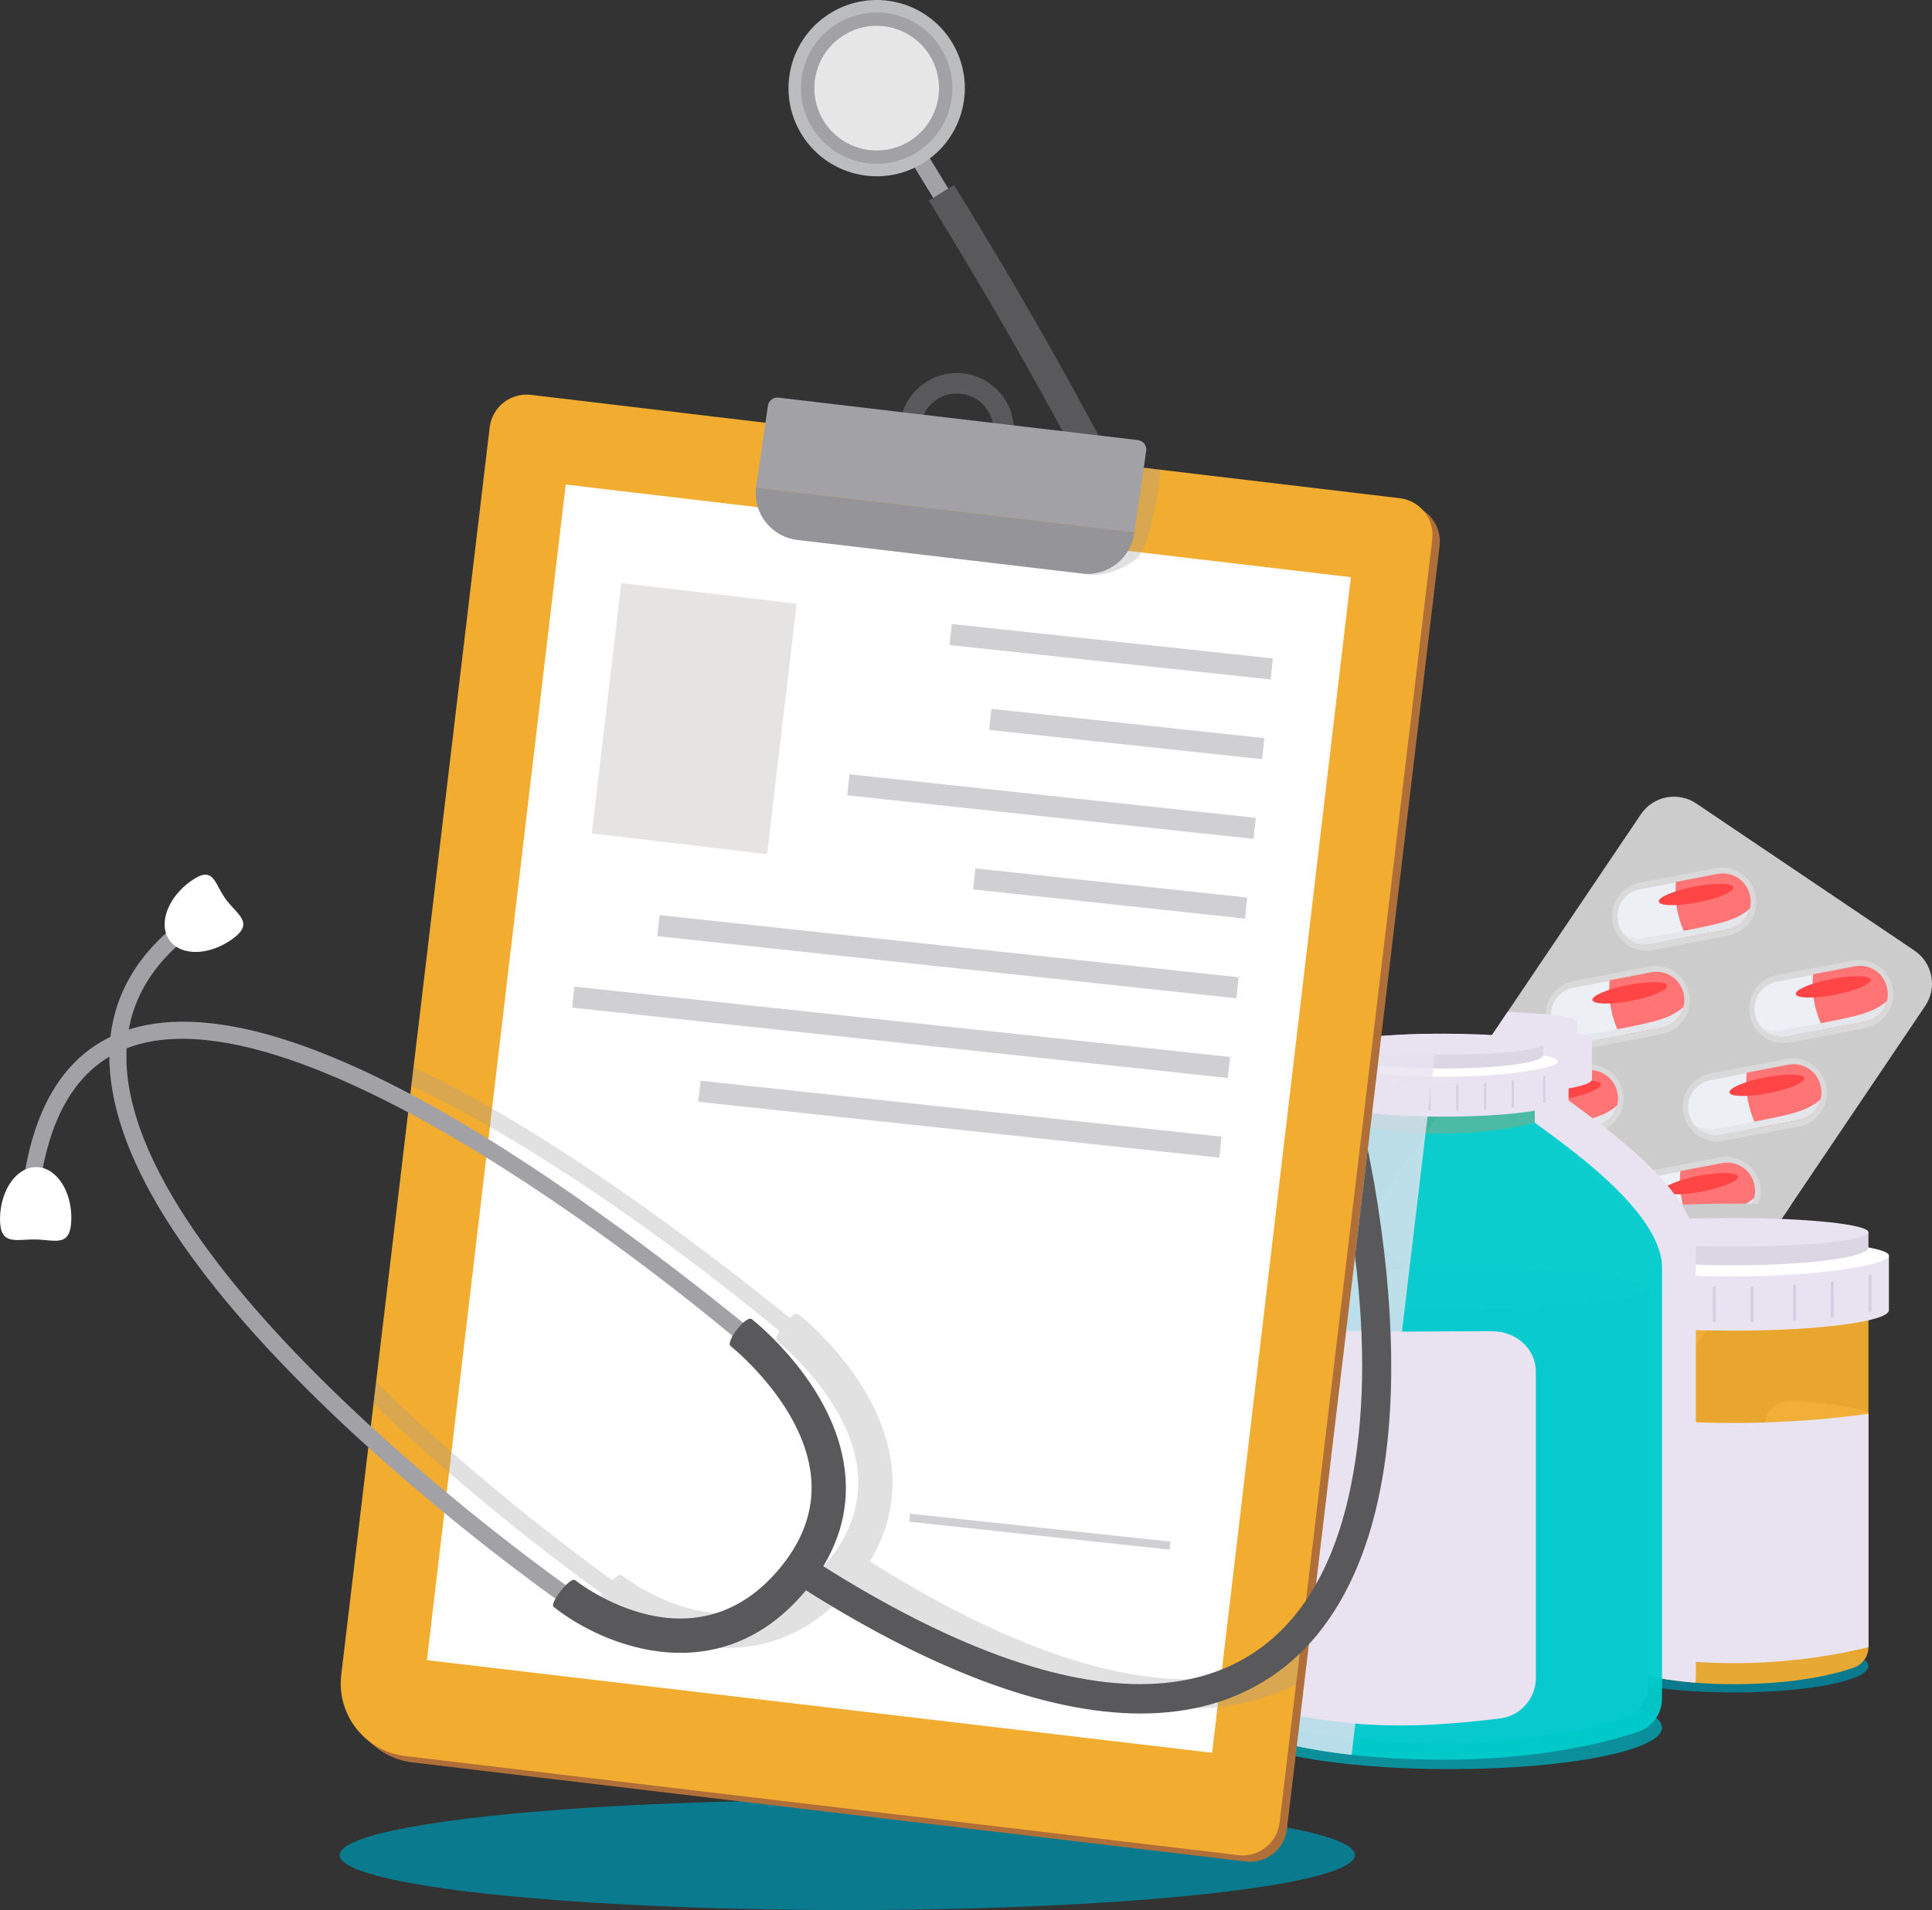 <?xml version="1.0" encoding="UTF-8"?> <svg xmlns="http://www.w3.org/2000/svg" viewBox="0 0 789.63 780.81"><rect x="0" y="0" width="789.63" height="780.81" fill="#333333" stroke="none"/><defs><style> .cls-1 { fill: #01a6b5; } .cls-1, .cls-2, .cls-3, .cls-4, .cls-5, .cls-6, .cls-7, .cls-8, .cls-9 { mix-blend-mode: multiply; } .cls-1, .cls-5, .cls-9 { opacity: .8; } .cls-10 { fill: #dbd6e3; } .cls-2 { fill: #e5914a; } .cls-2, .cls-3, .cls-7 { opacity: .3; } .cls-2, .cls-11, .cls-12, .cls-13 { fill-rule: evenodd; } .cls-14, .cls-11 { fill: #f2ac30; } .cls-15, .cls-16 { fill: #ff4545; } .cls-4, .cls-17, .cls-8, .cls-18 { opacity: .5; } .cls-19 { fill: #e6e6e6; } .cls-20, .cls-21 { opacity: .25; } .cls-20, .cls-22, .cls-8 { fill: #ccc; } .cls-21, .cls-23 { fill: #fff; } .cls-24 { fill: #e6ebf2; } .cls-25 { fill: #a9a1c2; } .cls-17 { fill: #cccbc6; } .cls-26 { isolation: isolate; } .cls-27 { fill: #949499; } .cls-16 { mix-blend-mode: screen; } .cls-28 { fill: #b3d1ff; } .cls-29 { stroke-width: 8.65px; } .cls-29, .cls-30 { fill: none; stroke: #a1a1a6; stroke-miterlimit: 10; } .cls-11, .cls-13 { opacity: .95; } .cls-30 { stroke-width: 3.3px; } .cls-7, .cls-31 { fill: #999; } .cls-32 { fill: #a1a1a6; } .cls-33 { fill: #59595b; } .cls-34, .cls-12 { fill: #e9e3f1; } .cls-35 { fill: #dadfe6; } .cls-36 { fill: #b06f39; } .cls-13 { fill: #0cc; } .cls-37 { fill: #babcbe; } .cls-38 { fill: #76a3eb; } .cls-9 { fill: #008ca5; } </style></defs><g class="cls-26"><g id="Calque_2"><g id="OBJECTS"><g><ellipse class="cls-9" cx="708.54" cy="681.06" rx="55.11" ry="10.79"></ellipse><g><path class="cls-22" d="M657.93,573.21l-89.12-60.09c-7.48-5.04-9.45-15.19-4.41-22.67l106.24-157.57c5.04-7.48,15.19-9.45,22.67-4.41l89.12,60.09c7.48,5.04,9.45,15.19,4.41,22.67l-106.24,157.57c-5.04,7.48-15.19,9.45-22.67,4.41Z"></path><path class="cls-8" d="M621.31,525.54l103.2-153.06c1.01-1.5,3.04-1.89,4.54-.88h0c1.5,1.01,1.89,3.04.88,4.54l-103.2,153.06c-1.01,1.5-3.04,1.89-4.54.88h0c-1.5-1.01-1.89-3.04-.88-4.54Z"></path><g><g><g class="cls-6"><path class="cls-20" d="M772.24,409.26c-.18-.86-.43-1.68-.74-2.47l-53.63,9.78c.05.63.19,1.28.32,1.92h0c1.57,7.58,8.55,12.74,15.61,11.53l28.51-4.87c7.05-1.21,11.5-8.32,9.94-15.9Z"></path></g><g><path class="cls-24" d="M730.34,423.49l15.83-3.04-4.24-22.12-15.83,3.04c-6.03,1.16-9.98,6.98-8.82,13.01l.05.28c1.16,6.03,6.98,9.98,13.01,8.82Z"></path><path class="cls-15" d="M762.36,417.58c6.15-1.18,10.18-7.12,9-13.27l-.06-.29c-1.18-6.15-7.12-10.18-13.27-9l-17.01,3.26c-.73,7.57.61,15.1,4.33,22.56l17.02-3.26Z"></path></g><g class="cls-6"><path class="cls-35" d="M730.34,423.49l14.91-2.86c.03.07.06.14.1.21l17.02-3.26c4.49-.86,7.84-4.27,8.87-8.43-1.7,1.62-5.32,4.21-12.36,6-10.91,2.77-31.15,6.05-31.15,6.05,0,0-3.8.97-7.78-1.26,2.52,2.84,6.41,4.32,10.41,3.55Z"></path></g><path class="cls-21" d="M731.55,426.15l30.82-5.84c7.63-1.44,12.64-8.8,11.19-16.42h0c-1.44-7.63-8.8-12.64-16.42-11.19l-30.82,5.84c-7.63,1.44-12.64,8.8-11.19,16.42h0c1.44,7.63,8.8,12.64,16.42,11.19Z"></path><path class="cls-16" d="M749.87,406.67c-8.44,1.62-15.56,1.49-15.91-.3-.34-1.78,6.22-4.54,14.67-6.17,8.44-1.62,15.56-1.49,15.91.29s-6.22,4.54-14.67,6.17Z"></path></g><g><g class="cls-6"><path class="cls-20" d="M745.12,449.47c-.18-.86-.43-1.68-.74-2.47l-53.63,9.78c.05.63.19,1.27.32,1.92h0c1.57,7.58,8.55,12.74,15.61,11.53l28.51-4.87c7.05-1.2,11.5-8.32,9.94-15.9Z"></path></g><g><path class="cls-24" d="M703.22,463.71l15.83-3.04-4.24-22.12-15.83,3.04c-6.03,1.16-9.98,6.98-8.82,13.01l.05.28c1.16,6.03,6.98,9.98,13.01,8.82Z"></path><path class="cls-15" d="M735.24,457.8c6.15-1.18,10.18-7.12,9-13.27l-.06-.29c-1.18-6.15-7.12-10.18-13.27-9l-17.02,3.26c-.73,7.57.61,15.1,4.33,22.56l17.02-3.26Z"></path></g><g class="cls-6"><path class="cls-35" d="M703.22,463.71l14.91-2.86c.03.07.06.14.1.21l17.01-3.26c4.49-.86,7.84-4.27,8.87-8.43-1.7,1.62-5.32,4.21-12.36,6-10.91,2.77-31.15,6.05-31.15,6.05,0,0-3.79.97-7.78-1.26,2.52,2.84,6.41,4.32,10.41,3.55Z"></path></g><path class="cls-21" d="M704.44,466.37l30.82-5.84c7.63-1.44,12.64-8.8,11.19-16.42h0c-1.44-7.63-8.8-12.64-16.42-11.19l-30.82,5.84c-7.63,1.44-12.64,8.8-11.19,16.42h0c1.44,7.63,8.8,12.64,16.42,11.19Z"></path><path class="cls-16" d="M722.76,446.88c-8.44,1.62-15.56,1.49-15.91-.29-.34-1.78,6.22-4.54,14.67-6.17,8.44-1.62,15.56-1.49,15.91.29s-6.22,4.54-14.67,6.17Z"></path></g><g><g class="cls-6"><path class="cls-20" d="M718.01,489.69c-.18-.86-.43-1.68-.74-2.47l-53.63,9.78c.05.63.19,1.27.32,1.92h0c1.57,7.58,8.55,12.74,15.61,11.53l28.51-4.87c7.05-1.2,11.5-8.32,9.94-15.9Z"></path></g><g><path class="cls-24" d="M676.1,503.93l15.83-3.04-4.24-22.12-15.83,3.04c-6.03,1.16-9.98,6.98-8.83,13.01l.05.28c1.16,6.03,6.98,9.98,13.01,8.82Z"></path><path class="cls-15" d="M708.12,498.02c6.15-1.18,10.18-7.12,9-13.27l-.06-.29c-1.18-6.15-7.12-10.18-13.27-9l-17.01,3.26c-.73,7.57.61,15.1,4.33,22.56l17.02-3.26Z"></path></g><g class="cls-6"><path class="cls-35" d="M676.1,503.93l14.91-2.86c.03.07.06.14.1.21l17.02-3.26c4.49-.86,7.84-4.27,8.87-8.43-1.7,1.62-5.32,4.21-12.36,6-10.91,2.77-31.15,6.05-31.15,6.05,0,0-3.8.97-7.78-1.26,2.52,2.84,6.41,4.32,10.41,3.55Z"></path></g><path class="cls-21" d="M677.32,506.59l30.82-5.84c7.63-1.44,12.64-8.8,11.19-16.42h0c-1.44-7.63-8.8-12.64-16.42-11.19l-30.82,5.84c-7.63,1.44-12.64,8.8-11.19,16.42h0c1.44,7.63,8.8,12.64,16.42,11.19Z"></path><path class="cls-16" d="M695.64,487.1c-8.44,1.62-15.56,1.49-15.91-.29-.34-1.78,6.22-4.54,14.67-6.17,8.44-1.62,15.56-1.49,15.91.29.34,1.78-6.22,4.55-14.67,6.17Z"></path></g><g><g class="cls-6"><path class="cls-20" d="M690.89,529.91c-.18-.86-.43-1.68-.74-2.47l-53.63,9.78c.05.63.19,1.27.32,1.92h0c1.57,7.58,8.55,12.74,15.61,11.53l28.51-4.87c7.05-1.2,11.5-8.32,9.94-15.9Z"></path></g><g><path class="cls-24" d="M648.99,544.15l15.83-3.04-4.24-22.12-15.83,3.04c-6.03,1.16-9.98,6.98-8.82,13.01l.05.28c1.16,6.03,6.98,9.98,13.01,8.82Z"></path><path class="cls-15" d="M681,538.23c6.15-1.18,10.18-7.12,9-13.27l-.06-.29c-1.18-6.15-7.12-10.18-13.27-9l-17.02,3.26c-.73,7.57.61,15.1,4.33,22.56l17.02-3.26Z"></path></g><g class="cls-6"><path class="cls-35" d="M648.99,544.15l14.91-2.86c.03.07.06.14.1.21l17.02-3.26c4.49-.86,7.84-4.27,8.87-8.43-1.7,1.62-5.32,4.21-12.35,6-10.91,2.77-31.15,6.05-31.15,6.05,0,0-3.8.97-7.78-1.26,2.52,2.84,6.41,4.32,10.41,3.55Z"></path></g><path class="cls-21" d="M650.2,546.81l30.82-5.84c7.63-1.44,12.64-8.8,11.19-16.42h0c-1.44-7.63-8.8-12.64-16.42-11.19l-30.82,5.84c-7.63,1.44-12.64,8.8-11.19,16.42h0c1.44,7.63,8.8,12.64,16.42,11.19Z"></path><path class="cls-16" d="M668.52,527.32c-8.44,1.62-15.56,1.49-15.91-.29-.34-1.78,6.22-4.54,14.67-6.17,8.44-1.62,15.56-1.49,15.91.29s-6.22,4.54-14.67,6.17Z"></path></g></g><g><g><g class="cls-6"><path class="cls-20" d="M716.22,371.48c-.18-.86-.43-1.68-.74-2.47l-53.63,9.78c.05.63.19,1.27.32,1.92h0c1.57,7.58,8.55,12.74,15.61,11.53l28.51-4.87c7.05-1.2,11.5-8.32,9.94-15.9Z"></path></g><g><path class="cls-24" d="M674.32,385.72l15.83-3.04-4.24-22.12-15.83,3.04c-6.03,1.16-9.98,6.98-8.82,13.01l.05.28c1.16,6.03,6.98,9.98,13.01,8.82Z"></path><path class="cls-15" d="M706.33,379.81c6.15-1.18,10.18-7.12,9-13.27l-.06-.29c-1.18-6.15-7.12-10.18-13.27-9l-17.02,3.26c-.73,7.57.61,15.1,4.33,22.56l17.02-3.26Z"></path></g><g class="cls-6"><path class="cls-35" d="M674.32,385.72l14.91-2.86c.03.07.06.14.1.21l17.02-3.26c4.49-.86,7.84-4.27,8.87-8.43-1.7,1.62-5.32,4.21-12.36,6-10.91,2.77-31.15,6.05-31.15,6.05,0,0-3.8.97-7.78-1.26,2.52,2.84,6.41,4.32,10.41,3.55Z"></path></g><path class="cls-21" d="M675.53,388.38l30.82-5.84c7.63-1.44,12.64-8.8,11.19-16.42h0c-1.44-7.63-8.8-12.64-16.42-11.19l-30.82,5.84c-7.63,1.44-12.64,8.8-11.19,16.42h0c1.44,7.63,8.8,12.64,16.42,11.19Z"></path><path class="cls-16" d="M693.85,368.89c-8.44,1.62-15.56,1.49-15.91-.29-.34-1.78,6.22-4.54,14.67-6.17,8.44-1.62,15.56-1.49,15.91.29.34,1.78-6.22,4.54-14.67,6.17Z"></path></g><g><g class="cls-6"><path class="cls-20" d="M689.1,411.7c-.18-.86-.43-1.68-.74-2.47l-53.63,9.78c.05.63.19,1.27.32,1.92h0c1.57,7.58,8.55,12.74,15.61,11.53l28.51-4.87c7.05-1.2,11.5-8.32,9.94-15.9Z"></path></g><g><path class="cls-24" d="M647.2,425.94l15.83-3.04-4.24-22.12-15.83,3.04c-6.03,1.16-9.98,6.98-8.82,13.01l.05.28c1.16,6.03,6.98,9.98,13.01,8.82Z"></path><path class="cls-15" d="M679.22,420.02c6.15-1.18,10.18-7.12,9-13.27l-.05-.29c-1.18-6.15-7.12-10.18-13.27-9l-17.02,3.26c-.73,7.57.61,15.1,4.33,22.56l17.02-3.26Z"></path></g><g class="cls-6"><path class="cls-35" d="M647.2,425.94l14.91-2.86c.03.07.06.14.1.21l17.02-3.26c4.49-.86,7.84-4.27,8.87-8.43-1.7,1.62-5.32,4.21-12.36,6-10.91,2.77-31.15,6.05-31.15,6.05,0,0-3.8.97-7.78-1.26,2.52,2.84,6.41,4.32,10.41,3.55Z"></path></g><path class="cls-21" d="M648.41,428.6l30.82-5.84c7.63-1.44,12.64-8.8,11.19-16.42h0c-1.44-7.63-8.8-12.64-16.42-11.19l-30.82,5.84c-7.63,1.44-12.64,8.8-11.19,16.42h0c1.44,7.63,8.8,12.64,16.42,11.19Z"></path><path class="cls-16" d="M666.74,409.11c-8.44,1.62-15.56,1.49-15.91-.29-.34-1.78,6.22-4.54,14.67-6.17,8.44-1.62,15.56-1.49,15.91.29.34,1.78-6.22,4.55-14.67,6.17Z"></path></g><g><g class="cls-6"><path class="cls-20" d="M661.98,451.92c-.18-.86-.43-1.68-.74-2.47l-53.63,9.78c.05.63.19,1.28.32,1.92h0c1.57,7.58,8.55,12.74,15.61,11.53l28.51-4.87c7.05-1.2,11.5-8.32,9.94-15.9Z"></path></g><g><path class="cls-24" d="M620.08,466.15l15.83-3.04-4.24-22.12-15.83,3.04c-6.03,1.16-9.98,6.98-8.82,13.01l.05.28c1.16,6.03,6.98,9.98,13.01,8.82Z"></path><path class="cls-15" d="M652.1,460.24c6.15-1.18,10.18-7.12,9-13.27l-.06-.29c-1.18-6.15-7.12-10.18-13.27-9l-17.01,3.26c-.73,7.57.61,15.1,4.33,22.56l17.02-3.26Z"></path></g><g class="cls-6"><path class="cls-35" d="M620.08,466.15l14.91-2.86c.03.07.06.14.1.21l17.02-3.26c4.49-.86,7.84-4.27,8.87-8.43-1.7,1.62-5.32,4.21-12.36,6-10.91,2.77-31.15,6.05-31.15,6.05,0,0-3.8.97-7.78-1.26,2.52,2.84,6.41,4.32,10.41,3.55Z"></path></g><path class="cls-21" d="M621.3,468.82l30.82-5.84c7.63-1.44,12.64-8.8,11.19-16.42h0c-1.44-7.63-8.8-12.64-16.42-11.19l-30.82,5.84c-7.63,1.44-12.64,8.8-11.19,16.42h0c1.44,7.63,8.8,12.64,16.42,11.19Z"></path><path class="cls-16" d="M639.62,449.33c-8.44,1.62-15.56,1.49-15.91-.29s6.22-4.54,14.67-6.17c8.44-1.62,15.56-1.49,15.91.29.34,1.78-6.22,4.54-14.67,6.17Z"></path></g><g><g class="cls-6"><path class="cls-20" d="M634.87,492.14c-.18-.86-.43-1.68-.74-2.47l-53.63,9.78c.05.63.19,1.27.32,1.92h0c1.57,7.58,8.55,12.74,15.61,11.53l28.51-4.87c7.05-1.21,11.5-8.32,9.94-15.9Z"></path></g><g><path class="cls-24" d="M592.96,506.37l15.83-3.04-4.24-22.12-15.83,3.04c-6.03,1.16-9.98,6.98-8.82,13.01l.05.28c1.16,6.03,6.98,9.98,13.01,8.82Z"></path><path class="cls-15" d="M624.98,500.46c6.15-1.18,10.18-7.12,9-13.27l-.06-.29c-1.18-6.15-7.12-10.18-13.27-9l-17.02,3.26c-.73,7.57.61,15.1,4.33,22.56l17.02-3.26Z"></path></g><g class="cls-6"><path class="cls-35" d="M592.96,506.37l14.91-2.86c.03.07.06.14.1.21l17.02-3.26c4.49-.86,7.84-4.27,8.87-8.43-1.7,1.62-5.32,4.21-12.36,6-10.91,2.77-31.15,6.05-31.15,6.05,0,0-3.8.97-7.78-1.26,2.52,2.84,6.41,4.32,10.41,3.55Z"></path></g><path class="cls-21" d="M594.18,509.03l30.82-5.84c7.63-1.44,12.64-8.8,11.19-16.42h0c-1.44-7.63-8.8-12.64-16.42-11.19l-30.82,5.84c-7.63,1.44-12.64,8.8-11.19,16.42h0c1.44,7.63,8.8,12.64,16.42,11.19Z"></path><path class="cls-16" d="M612.5,489.54c-8.44,1.62-15.56,1.49-15.91-.29-.34-1.78,6.22-4.54,14.67-6.17,8.44-1.62,15.56-1.49,15.91.29.34,1.78-6.22,4.54-14.67,6.17Z"></path></g></g></g><g><g class="cls-6"><path class="cls-22" d="M653.04,497.88v6.19s0,0,0,0c-5.32.99-8.38,2.12-8.38,3.34v22.27c0,1.55,3.2,3.01,8.76,4.25v36.23l4.51,3.04c7.48,5.04,17.62,3.07,22.67-4.41l51.39-76.21c-7.17-.36-15.18-.56-23.64-.56-30.55,0-55.31,2.62-55.31,5.85Z"></path></g><g><path class="cls-12" d="M763.65,577.94c0-1.87-14.8-4.42-31.52-5.27-5.93-.3-10.91,4.44-10.91,10.38v90.99l42.44-.73v-95.37Z"></path><path class="cls-11" d="M763.65,536.19v137.13c0,3.78-2.39,7.14-5.96,8.38-7.82,2.73-23.61,6.74-48.95,6.78-24.05.04-40.86-4.2-49.23-6.95-3.64-1.2-6.09-4.6-6.09-8.43v-136.78l110.23-.13Z"></path><path class="cls-2" d="M670.53,534.75s15.27,4.55,39.08,4.51c23.81-.04,36.85-4.63,36.85-4.63v-9.74h-75.94v9.87Z"></path><path class="cls-34" d="M763.65,577.94c-27.32,3.72-54.67,4.68-82.03,2.86-5.95-.4-11,4.3-11,10.26v76.83c0,5.19,3.87,9.59,9.02,10.22,28.25,3.43,56.64,1.86,83.96-4.72.02-.03.04-.05.06-.07v-95.37Z"></path><g><path class="cls-34" d="M644.66,535.56c0,4.64,28.51,8.41,63.68,8.41s63.68-3.76,63.68-8.41v-22.27h-127.37v22.27Z"></path><g class="cls-3"><path class="cls-25" d="M715.43,540.51c.42,0,.84-.01,1.26-.02l-.02-14.52c-.42,0-.83.02-1.25.03v14.51Z"></path><path class="cls-25" d="M732.85,539.92c.42-.02.84-.05,1.26-.07l-.02-14.66c-.42.03-.83.06-1.25.09v14.65Z"></path><path class="cls-25" d="M748.26,538.71c.42-.04.84-.09,1.26-.14l-.02-14.86c-.41.05-.83.1-1.25.15v14.84Z"></path><path class="cls-25" d="M763.67,536.32c.43-.1.85-.2,1.26-.3l-.02-15c-.4.1-.81.2-1.24.3v15Z"></path><path class="cls-25" d="M651.77,536.02c.4.1.82.2,1.26.3l-.02-15.01c-.43-.1-.85-.2-1.25-.3v15.01Z"></path><path class="cls-25" d="M669.2,538.79c.42.04.83.09,1.26.13l-.02-14.82c-.42-.05-.83-.1-1.25-.14v14.83Z"></path><path class="cls-25" d="M684.61,539.96c.42.02.84.04,1.26.07l-.02-14.63c-.42-.03-.83-.05-1.25-.08v14.64Z"></path><path class="cls-25" d="M700.02,540.49c.42,0,.84.01,1.26.02l-.02-14.51c-.42,0-.83-.02-1.25-.03v14.52Z"></path></g><path class="cls-23" d="M772.03,513.28c0,3.72-28.51,8.54-63.68,8.54s-63.68-4.81-63.68-8.54,28.51-6.74,63.68-6.74,63.68,3.02,63.68,6.74Z"></path><g><path class="cls-10" d="M653.04,509.94c0,4.03,24.76,7.3,55.31,7.3s55.31-3.27,55.31-7.3v-6.19h-110.62v6.19Z"></path><path class="cls-34" d="M763.65,503.75c0,3.23-24.76,5.85-55.31,5.85s-55.31-2.62-55.31-5.85,24.76-5.85,55.31-5.85,55.31,2.62,55.31,5.85Z"></path></g></g></g></g><g><ellipse class="cls-1" cx="592.49" cy="706.21" rx="86.8" ry="16.99"></ellipse><g class="cls-6"><path class="cls-34" d="M693.11,509.12c0-23.53-42.19-51.8-52.01-59.28v-4.91c6-1.04,9.56-2.34,9.56-3.74v-16.4c0-.9-2.25-1.73-6.17-2.46,0,0,0,0,0,0v-4.55c0-1.92-11.89-3.55-28.31-4.11l-51.78,76.79c-5.04,7.48-3.07,17.62,4.41,22.67l84.61,57.05v102.93c0,3.83,2.45,7.23,6.09,8.43,6.38,2.1,17.68,5.05,33.35,6.33.16-.85.24-1.72.24-2.61v-176.12Z"></path></g><g><g><path class="cls-38" d="M505.69,526.8v162.83c0,5.76,3.64,10.87,9.07,12.77,11.91,4.16,35.96,10.26,74.55,10.33,36.63.06,62.22-6.39,74.97-10.58,5.54-1.82,9.28-7,9.28-12.84v-162.5h-167.87Z"></path><ellipse class="cls-28" cx="589.45" cy="526.8" rx="83.75" ry="8.59"></ellipse></g><path class="cls-13" d="M552.32,458.81l.02-9.62,37.48.06,37.48.06-.02,9.62c9.82,7.48,52.01,35.75,52.01,59.28v176.12c0,6.23-3.99,11.76-9.91,13.71-13.62,4.48-40.96,11.37-80.09,11.31-41.22-.07-66.9-6.59-79.63-11.03-5.8-2.03-9.69-7.49-9.69-13.64v-176.69c0-23.32,42.52-51.75,52.35-59.19Z"></path><path class="cls-2" d="M627.28,458.93s-15.08,4.49-38.58,4.45c-23.5-.04-36.38-4.57-36.38-4.57v-9.62h74.97v9.74Z"></path><path class="cls-34" d="M499.97,539.54c44.45,6.06,63.88,4.65,109.86,4.65,9.7,0,17.9,6.99,17.9,16.69v124.99c0,8.45-6.29,15.6-14.68,16.62-45.96,5.58-68.54,3.02-112.99-7.68-.03-.04-.06-.08-.09-.12v-155.15Z"></path><g><path class="cls-34" d="M636.83,450.28c0,3.42-20.99,6.19-46.89,6.19s-46.89-2.77-46.89-6.19v-16.4h93.78v16.4Z"></path><g class="cls-3"><path class="cls-25" d="M584.73,453.93c-.31,0-.62-.01-.93-.02l.02-10.69c.31,0,.61.01.92.02v10.69Z"></path><path class="cls-25" d="M571.9,453.49c-.31-.02-.62-.04-.93-.05l.02-10.79c.31.02.61.04.92.06v10.78Z"></path><path class="cls-25" d="M560.56,452.6c-.31-.03-.62-.07-.93-.1l.02-10.94c.3.04.61.08.92.11v10.93Z"></path><path class="cls-25" d="M549.21,450.84c-.32-.07-.63-.15-.93-.22l.02-11.04c.29.07.6.15.92.22v11.05Z"></path><path class="cls-25" d="M631.6,450.62c-.3.08-.61.15-.93.22l.02-11.05c.32-.07.62-.15.92-.22v11.05Z"></path><path class="cls-25" d="M618.77,452.66c-.31.03-.61.06-.93.09l.02-10.91c.31-.03.61-.07.92-.11v10.92Z"></path><path class="cls-25" d="M607.42,453.52c-.31.02-.62.03-.93.05l.02-10.77c.31-.02.61-.04.92-.06v10.78Z"></path><path class="cls-25" d="M596.08,453.91c-.31,0-.62.01-.93.02l.02-10.69c.31,0,.61-.01.92-.02v10.69Z"></path></g><path class="cls-23" d="M543.06,433.88c0,2.74,20.99,6.29,46.89,6.29s46.89-3.54,46.89-6.29-20.99-4.96-46.89-4.96-46.89,2.22-46.89,4.96Z"></path><g><path class="cls-10" d="M630.67,431.41c0,2.97-18.23,5.38-40.72,5.38s-40.72-2.41-40.72-5.38v-4.56h81.44v4.56Z"></path><path class="cls-34" d="M549.22,426.86c0,2.38,18.23,4.31,40.72,4.31s40.72-1.93,40.72-4.31-18.23-4.31-40.72-4.31-40.72,1.93-40.72,4.31Z"></path></g></g></g></g><g><g class="cls-5"><path class="cls-34" d="M549.22,426.86v4.56s0,0,0,0c-3.92.73-6.17,1.56-6.17,2.46v16.4c0,1.38,3.45,2.66,9.27,3.69v4.84c-9.83,7.43-52.35,35.87-52.35,59.19v176.69c0,6.15,3.89,11.61,9.69,13.64,8.38,2.92,22.39,6.75,42.76,9.04l35.07-294.81c-21.35.13-38.27,2.01-38.27,4.3Z"></path></g><ellipse class="cls-9" cx="346.31" cy="758.32" rx="207.48" ry="22.49"></ellipse><g><g><rect class="cls-32" x="376.41" y="54.48" width="7.26" height="34.42" transform="translate(18.22 208.26) rotate(-31.36)"></rect><g><path class="cls-37" d="M389.07,17.28c-10.36-16.99-32.53-22.37-49.52-12.01-16.99,10.36-22.37,32.53-12.01,49.52,10.36,16.99,32.52,22.37,49.52,12.01,16.99-10.36,22.37-32.53,12.01-49.52Z"></path><path class="cls-32" d="M384.71,19.94c-8.89-14.58-27.91-19.2-42.49-10.31-14.58,8.89-19.2,27.91-10.31,42.49,8.89,14.58,27.91,19.2,42.49,10.31,14.58-8.89,19.2-27.91,10.31-42.49Z"></path><path class="cls-19" d="M380.06,22.78c-7.32-12.01-23-15.82-35.01-8.49-12.01,7.32-15.82,23-8.49,35.01,7.32,12.01,23,15.82,35.01,8.49,12.01-7.32,15.82-23,8.49-35.01Z"></path></g></g><path class="cls-33" d="M542.1,448.23c-28.97-108.77-67.69-212.68-162.48-366.26l10.3-6.35c95.57,154.84,134.63,259.69,163.87,369.5l-11.69,3.11Z"></path></g><path class="cls-36" d="M509.1,760.96l-340.47-40.5c-16.4-1.95-28.11-16.82-26.16-33.22l60.67-509.94c.99-8.33,8.54-14.27,16.87-13.28l355.09,42.24c8.32.99,14.27,8.54,13.28,16.87l-62.4,524.56c-.99,8.32-8.54,14.27-16.87,13.28Z"></path><path class="cls-14" d="M506.1,758.36l-340.47-40.5c-16.4-1.95-28.11-16.82-26.16-33.22l60.67-509.94c.99-8.32,8.54-14.27,16.87-13.28l355.09,42.24c8.32.99,14.27,8.54,13.28,16.87l-62.4,524.56c-.99,8.32-8.54,14.27-16.87,13.28Z"></path><rect class="cls-23" x="201.7" y="215.36" width="323.14" height="483.91" transform="translate(56.13 -39.44) rotate(6.73)"></rect><path class="cls-7" d="M442.21,234.46c1.09.1,9.87,2.98,22.09-5.81,6.85-5.29,10.07-36.62,10.07-36.62l-20.21-2.4-11.94,44.84Z"></path><rect class="cls-17" x="247.63" y="242.23" width="72.16" height="103.08" transform="translate(36.4 -31.24) rotate(6.73)"></rect><g class="cls-18"><line class="cls-29" x1="388.54" y1="259.38" x2="519.78" y2="273.46"></line><line class="cls-29" x1="404.73" y1="294.07" x2="516.28" y2="306.04"></line><line class="cls-29" x1="346.73" y1="320.81" x2="512.78" y2="338.62"></line><line class="cls-29" x1="398.19" y1="359.29" x2="509.29" y2="371.21"></line><line class="cls-29" x1="269.09" y1="378.39" x2="505.79" y2="403.79"></line><line class="cls-29" x1="234.29" y1="407.61" x2="502.29" y2="436.37"></line><line class="cls-29" x1="285.87" y1="446.1" x2="498.8" y2="468.95"></line><line class="cls-30" x1="371.79" y1="620.42" x2="478.26" y2="631.85"></line></g><g class="cls-3"><path class="cls-31" d="M531.46,673.62c-12.98,8.56-28.53,12.82-46.43,12.82-34.9,0-78.68-16.2-129.5-48.18,7.48-12.35,10.45-25.51,8.82-39.25-4.14-34.92-36.68-60.7-38.06-61.78-.7-.55-2.06.2-3.51,1.52-13.38-10.9-53.9-43.17-96.73-70.48-20.52-13.08-39.54-23.72-57.04-31.93l-.88,7.42c64.87,30.72,132.8,85.7,150.38,100.36-1.08,1.88-1.59,3.55-.84,4.14.29.23,29.38,23.38,32.79,52.46,1.52,12.97-2.39,25.44-11.62,37.05-35.27,44.37-82.77,7.73-84.76,6.16-.66-.53-2.17.48-3.76,2.08-9.21-6.59-54.05-39.27-96.61-80.96l-1.04,8.77c1.03,1,2.05,1.99,3.1,2.99,40.22,38.32,81.04,68.06,90.33,74.7-.89,1.59-1.3,2.92-.72,3.37,20.46,16.26,67.99,35.41,103.09-6.77,53.01,33.44,99.24,50.35,136.82,50.35,16.53,0,31.38-3.27,44.4-9.85l1.78-14.99s0,0,0,0Z"></path></g><g><path class="cls-33" d="M393.8,152.66c-12.79-1.51-24.39,7.64-25.9,20.43-1.51,12.79,7.64,24.39,20.43,25.9,12.79,1.51,24.39-7.64,25.9-20.43,1.51-12.79-7.63-24.39-20.43-25.9ZM389.31,190.67c-8.2-.97-14.07-8.4-13.1-16.61.97-8.2,8.4-14.07,16.61-13.1,8.2.97,14.07,8.4,13.1,16.61-.97,8.2-8.4,14.07-16.61,13.1Z"></path><path class="cls-32" d="M468.47,184.23c.25-2.14-1.28-4.09-3.43-4.34l-146.86-17.34c-2.14-.25-4.09,1.28-4.34,3.43l-4.85,33.34,154.63,18.26,4.85-33.34Z"></path><path class="cls-27" d="M466.52,180.37c1.32.75,2.14,2.25,1.95,3.86l-4.85,33.34-154.63-18.26c-1.25,10.57,6.31,20.16,16.89,21.41l116.33,13.74c10.58,1.25,20.16-6.31,21.41-16.89l4.85-33.34c.19-1.61-.62-3.1-1.95-3.86Z"></path></g><g><g><g><path class="cls-32" d="M48.24,410.14c-2.25,6.5-3.43,13.38-3.53,20.64-.55,39.56,30.39,89.36,91.98,148.03,45.52,43.37,91.82,75.76,92.29,76.09l3.97-5.68c-1.83-1.27-182.56-128.28-181.3-218.33.29-21.37,11.15-39.21,32.26-53.05l-3.81-5.79c-16.08,10.55-26.74,23.32-31.86,38.11Z"></path><g class="cls-4"><path class="cls-32" d="M51.65,430.89c.06-4.5.6-8.85,1.59-13.03l-7.5,1.95c-.63,3.56-.98,7.22-1.03,10.98-.03,1.91.04,3.85.16,5.81,2.05-.82,4.79-1.95,6.8-2.79-.03-.98-.04-1.95-.03-2.92Z"></path></g><path class="cls-32" d="M17.03,454.9c-3.93,9.2-6.62,20.06-8.06,32.58l6.88.79c3.66-31.85,15.76-51.96,35.95-59.76,76.26-29.47,250.29,119.8,251.97,121.28l4.57-5.22c-.43-.37-49.18-41.02-101.36-74.29-70.74-45.1-123.78-61.33-157.68-48.24-14.55,5.63-25.34,16.63-32.28,32.86Z"></path><path class="cls-23" d="M92.16,367.43c-4.69-6.54-4.79-13.97-14.25-7.18-9.45,6.79-13.32,17.59-8.63,24.12,4.69,6.54,16.16,6.34,25.62-.45,9.45-6.78,1.95-9.96-2.74-16.49Z"></path><path class="cls-23" d="M14.97,477.09c-8.04-.15-14.74,9.16-14.96,20.8-.22,11.64,6.52,8.63,14.57,8.79,8.04.15,14.35,3.4,14.57-8.24.22-11.64-6.13-21.19-14.17-21.34Z"></path></g><path class="cls-33" d="M307.23,539.24c1.38,1.08,33.92,26.86,38.06,61.78,1.99,16.83-2.9,32.8-14.56,47.47-35.23,44.31-83.71,24.87-104.43,8.4-1.89-1.51,6.82-12.46,8.71-10.96,2,1.57,49.49,38.21,84.76-6.16,9.23-11.61,13.15-24.08,11.62-37.05-3.41-29.08-32.49-52.23-32.79-52.46-2.21-1.73,6.41-12.75,8.62-11.02Z"></path></g><path class="cls-33" d="M466.22,700.46c-38.85,0-86.95-18.07-142.21-53.79l6.57-10.16c53.34,34.48,99.16,51.93,135.39,51.94,17.89,0,33.45-4.25,46.43-12.82,19.82-13.07,33.17-35.96,39.68-68.02,5.46-26.88,6.2-57.33,1.75-94.09l5.2-43.74,1.47,7.78,1.2,6.34c17.21,100.66,2.06,172.34-42.65,201.83-14.92,9.84-32.63,14.73-52.84,14.73Z"></path></g></g></g></g></g></g></svg> 